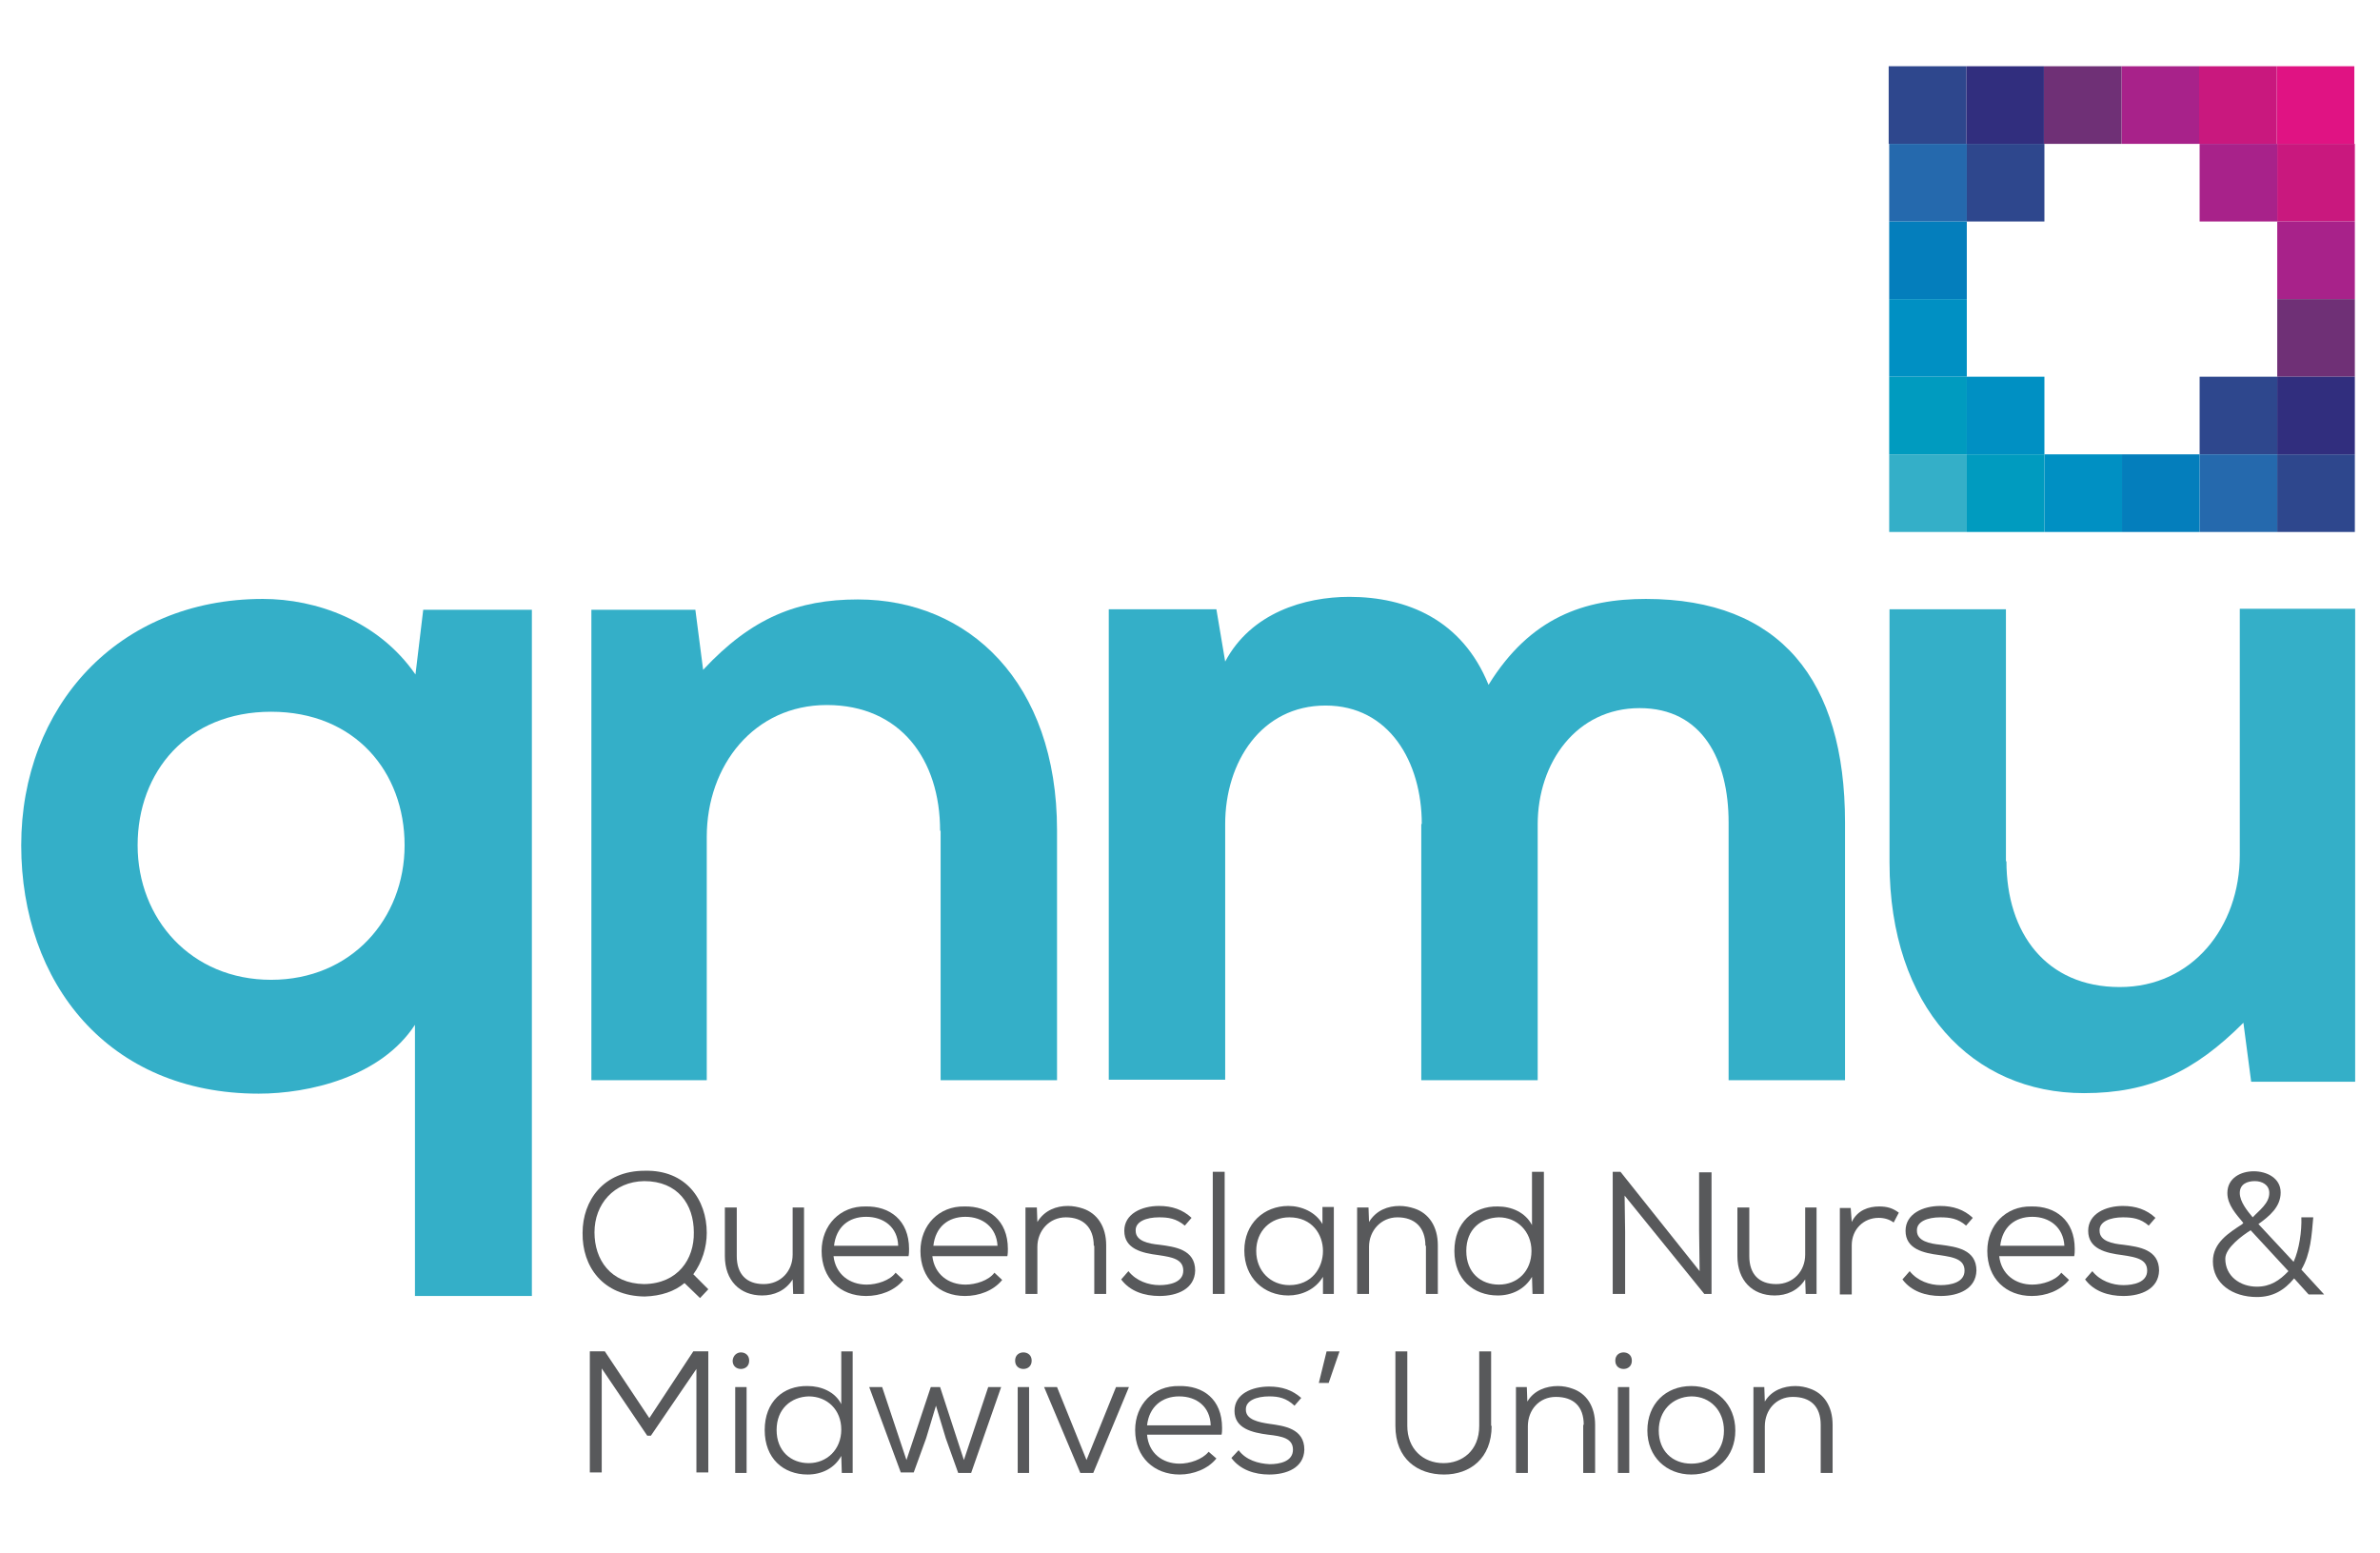 <svg xmlns="http://www.w3.org/2000/svg" xmlns:xlink="http://www.w3.org/1999/xlink" version="1.1" id="Layer_1" x="0px" y="0px" viewBox="0.0 0.0 460.0 300.0" style="enable-background:new 0 0 460 300;" xml:space="preserve" width="391.527" height="255.41">
<style type="text/css">
	.st0{fill:#34AFC8;}
	.st1{fill:#2E478D;}
	.st2{fill:#2569AD;}
	.st3{fill:#047EBC;}
	.st4{fill:#0090C3;}
	.st5{fill:#009BBF;}
	.st6{fill:#E01383;}
	.st7{fill:#C9187E;}
	.st8{fill:#A8228A;}
	.st9{fill:#6F3076;}
	.st10{fill:#312E7E;}
	.st11{fill:#FFFFFF;}
	.st12{fill:#58595B;}
	.st13{fill:#231F20;}
	.st14{fill:#9C9EA1;}
	.st15{fill:#333333;}
	.st16{fill:#595959;}
	.st17{fill:#666666;}
	.st18{fill:#808080;}
	.st19{fill:#8C8C8C;}
	.st20{fill:#999999;}
	.st21{fill:#4D4D4D;}
	.st22{fill:#404040;}
	.st23{fill:#262626;}
</style>
<g>
	
		<rect x="365.1" y="12.8" transform="matrix(8.731131e-11 1 -1 8.731131e-11 392.84 -352.34)" class="st1" width="15" height="15"/>
	
		<rect x="365.1" y="27.7" transform="matrix(8.658389e-11 1 -1 8.658389e-11 407.839 -337.34)" class="st2" width="15" height="15"/>
	
		<rect x="365.1" y="42.7" transform="matrix(8.731131e-11 1 -1 8.731131e-11 422.839 -322.34)" class="st3" width="15" height="15"/>
	
		<rect x="365.1" y="57.7" transform="matrix(8.585647e-11 1 -1 8.585647e-11 437.839 -307.34)" class="st4" width="15" height="15"/>
	
		<rect x="365.1" y="72.7" transform="matrix(8.670557e-11 1 -1 8.670557e-11 452.839 -292.34)" class="st5" width="15" height="15"/>
	
		<rect x="365.1" y="87.7" transform="matrix(8.731131e-11 1 -1 8.731131e-11 467.839 -277.34)" class="st0" width="15" height="15"/>
	
		<rect x="440.1" y="87.7" transform="matrix(8.731131e-11 1 -1 8.731131e-11 542.839 -352.34)" class="st1" width="15" height="15"/>
	
		<rect x="440.1" y="12.8" transform="matrix(8.670557e-11 1 -1 8.670557e-11 467.839 -427.339)" class="st6" width="15" height="15"/>
	
		<rect x="440.1" y="27.7" transform="matrix(8.670557e-11 1 -1 8.670557e-11 482.839 -412.339)" class="st7" width="15" height="15"/>
	
		<rect x="440.1" y="42.7" transform="matrix(8.731131e-11 1 -1 8.731131e-11 497.839 -397.339)" class="st8" width="15" height="15"/>
	
		<rect x="440.1" y="57.7" transform="matrix(8.670557e-11 1 -1 8.670557e-11 512.839 -382.339)" class="st9" width="15" height="15"/>
	
		<rect x="440.1" y="72.7" transform="matrix(8.597727e-11 1 -1 8.597727e-11 527.839 -367.34)" class="st10" width="15" height="15"/>
	
		<rect x="425.1" y="72.7" transform="matrix(8.597727e-11 1 -1 8.597727e-11 512.839 -352.34)" class="st1" width="15" height="15"/>
	
		<rect x="425.1" y="87.7" transform="matrix(8.597727e-11 1 -1 8.597727e-11 527.839 -337.34)" class="st2" width="15" height="15"/>
	
		<rect x="425.1" y="12.8" transform="matrix(8.597727e-11 1 -1 8.597727e-11 452.839 -412.339)" class="st7" width="15" height="15"/>
	
		<rect x="425.1" y="27.7" transform="matrix(8.670557e-11 1 -1 8.670557e-11 467.839 -397.339)" class="st8" width="15" height="15"/>
	
		<rect x="410.1" y="87.7" transform="matrix(8.609895e-11 1 -1 8.609895e-11 512.839 -322.34)" class="st3" width="15" height="15"/>
	
		<rect x="410.1" y="12.8" transform="matrix(8.670557e-11 1 -1 8.670557e-11 437.839 -397.339)" class="st8" width="15" height="15"/>
	
		<rect x="395.1" y="87.7" transform="matrix(8.597727e-11 1 -1 8.597727e-11 497.839 -307.34)" class="st4" width="15" height="15"/>
	
		<rect x="395.1" y="12.8" transform="matrix(8.670557e-11 1 -1 8.670557e-11 422.839 -382.339)" class="st9" width="15" height="15"/>
	
		<rect x="380.1" y="27.7" transform="matrix(8.658389e-11 1 -1 8.658389e-11 422.839 -352.34)" class="st1" width="15" height="15"/>
	
		<rect x="380.1" y="72.7" transform="matrix(8.731131e-11 1 -1 8.731131e-11 467.839 -307.34)" class="st4" width="15" height="15"/>
	
		<rect x="380.1" y="87.7" transform="matrix(8.670557e-11 1 -1 8.670557e-11 482.839 -292.34)" class="st5" width="15" height="15"/>
	
		<rect x="380.1" y="12.8" transform="matrix(8.597727e-11 1 -1 8.597727e-11 407.839 -367.34)" class="st10" width="15" height="15"/>
</g>
<g>
	<path class="st0" d="M80.2,198c-6.6,10.1-20.5,13.3-30.2,13.3c-29.1,0-45.9-21.4-45.9-48c0-26.7,18.6-47.6,46.7-47.6   c10.3,0,22.3,4.2,29.5,14.6l1.5-12.5h21v132.6H80.2V198z M78.2,163.3c0-14.2-9.6-25.8-25.8-25.8c-16.2,0-25.8,11.6-25.8,25.8   c0,14.2,10.3,26,25.8,26C67.9,189.3,78.2,177.5,78.2,163.3z"/>
	<path class="st0" d="M181.7,160.5c0-13.8-7.7-24.3-21.9-24.3c-14,0-23.2,11.6-23.2,25.5v47h-22.3v-90.9h20.1l1.5,11.6   c9.4-10.1,18.3-13.6,29.9-13.6c21.4,0,38.5,16,38.5,44.6v48.3h-22.5V160.5z"/>
	<path class="st0" d="M274.8,159.2c0-12-6.3-22.9-18.6-22.9c-12.4,0-19.4,10.9-19.4,22.9v49.4h-22.5v-90.9h20.8l1.7,10.1   c5-9.4,15.3-12.5,24-12.5c11.1,0,21.8,4.4,26.9,17c8.1-13.1,18.6-16.6,30.4-16.6c26,0,38.5,15.7,38.5,43.2v49.8h-22.5v-49.8   c0-12-5-22.1-17.2-22.1c-12.2,0-19.7,10.5-19.7,22.5v49.4h-22.5V159.2z"/>
	<path class="st0" d="M387.8,166.4c0,13.8,7.6,24.3,21.9,24.3c14,0,23.2-11.6,23.2-25.5v-47.6h22.3V209h-20.1l-1.5-11.4   c-9.4,9.4-18.1,13.6-30.8,13.6c-21.6,0-37.6-16.6-37.6-44.6v-48.9h22.5V166.4z"/>
</g>
<g>
	<path class="st12" d="M136.6,238.2c0,2.8-0.9,5.7-2.6,8l2.9,2.9l-1.6,1.7l-3-2.9c-1.9,1.6-4.5,2.5-7.7,2.6   c-8.1-0.1-12.1-5.8-12-12.3c0-6.2,4-12,12-12C132.6,226,136.6,231.8,136.6,238.2z M114.9,238.1c0,5.3,3.1,9.9,9.6,10   c6.5-0.1,9.7-4.8,9.6-10c0-5.4-3.1-9.9-9.6-9.9C118.6,228.3,114.9,232.7,114.9,238.1z"/>
	<path class="st12" d="M142.4,242.7c0,3.5,1.9,5.4,5.2,5.4c3.3,0,5.6-2.5,5.6-5.7v-9.1h2.2V250h-2.1l-0.1-2.8   c-1.4,2.2-3.6,3.1-5.9,3.1c-4.3,0-7.2-2.9-7.2-7.6v-9.4h2.3V242.7z"/>
	<path class="st12" d="M167.5,248.2c2,0,4.5-0.8,5.6-2.3l1.5,1.4c-1.7,2.1-4.5,3.1-7.2,3.1c-5,0-8.6-3.4-8.6-8.7   c0-5,3.6-8.7,8.5-8.6c4.6-0.1,8.4,2.6,8.4,8.2c0,0.4,0,0.9-0.1,1.4h-14.5C161.5,246.2,164.2,248.2,167.5,248.2z M167.4,235.1   c-3.4,0-5.8,2-6.2,5.6h12.4C173.5,237.1,170.8,235.1,167.4,235.1z"/>
	<path class="st12" d="M186.6,248.2c2,0,4.5-0.8,5.6-2.3l1.5,1.4c-1.7,2.1-4.5,3.1-7.2,3.1c-5,0-8.6-3.4-8.6-8.7   c0-5,3.6-8.7,8.5-8.6c4.6-0.1,8.4,2.6,8.4,8.2c0,0.4,0,0.9-0.1,1.4h-14.5C180.6,246.2,183.3,248.2,186.6,248.2z M186.6,235.1   c-3.4,0-5.8,2-6.2,5.6h12.4C192.6,237.1,189.9,235.1,186.6,235.1z"/>
	<path class="st12" d="M211.4,240.7c0-3.6-2.1-5.5-5.4-5.5c-3.2,0-5.5,2.6-5.5,5.7v9.1h-2.3v-16.7h2.2l0.1,2.8   c1.4-2.3,3.7-3.1,5.9-3.1c1,0,2,0.2,2.9,0.5c2.7,0.9,4.5,3.4,4.5,7.1v9.4h-2.3V240.7z"/>
	<path class="st12" d="M224,235.2c-2.4,0-4.6,0.8-4.5,2.6c0,2,2.5,2.5,4.6,2.7c3,0.4,6.9,0.9,6.9,5c-0.1,3.5-3.4,4.9-6.9,4.9   c-2.9,0-5.7-0.9-7.4-3.2l1.4-1.6c1.5,1.9,3.9,2.7,6,2.7c1.9,0,4.6-0.5,4.6-2.8c0-2.2-2.1-2.6-4.8-3c-3.2-0.4-6.6-1.2-6.6-4.7   c0-3.3,3.4-4.8,6.7-4.8c2.5,0,4.6,0.7,6.3,2.3l-1.3,1.5C227.3,235.4,225.8,235.2,224,235.2z"/>
	<path class="st12" d="M236.7,250h-2.3v-23.6h2.3V250z"/>
	<path class="st12" d="M257.8,233.4V250h-2.1v-3.3c-1.5,2.5-4.2,3.6-6.7,3.6c-4.7,0-8.5-3.4-8.5-8.7c0-5.2,3.8-8.6,8.5-8.6   c2.6,0,5.3,1.2,6.6,3.5v-3.3H257.8z M242.8,241.7c0,3.9,2.8,6.6,6.4,6.6c4.3,0,6.5-3.3,6.5-6.6c0-3.2-2.1-6.5-6.5-6.5   C245.6,235.2,242.8,237.8,242.8,241.7z"/>
	<path class="st12" d="M275.5,240.7c0-3.6-2.1-5.5-5.4-5.5c-3.2,0-5.5,2.6-5.5,5.7v9.1h-2.3v-16.7h2.2l0.1,2.8   c1.4-2.3,3.7-3.1,5.9-3.1c1,0,2,0.2,2.9,0.5c2.7,0.9,4.5,3.4,4.5,7.1v9.4h-2.3V240.7z"/>
	<path class="st12" d="M298.4,250h-2.2l-0.1-3.3c-1.4,2.4-3.9,3.6-6.6,3.6c-4.7,0-8.4-3.1-8.4-8.6c0-5.5,3.7-8.7,8.4-8.6   c2.6,0,5.3,1.1,6.6,3.6v-10.3h2.3V250z M283.4,241.7c0,4.2,2.8,6.5,6.3,6.5c3.6,0,6.3-2.6,6.3-6.5c0-3.8-2.8-6.5-6.3-6.5   C286.2,235.3,283.4,237.5,283.4,241.7z"/>
	<path class="st12" d="M328.4,237.8v-11.3h2.4V250h-1.4L314,231l0.1,7v12h-2.4v-23.6h1.5l15.3,19.2L328.4,237.8z"/>
	<path class="st12" d="M338.1,242.7c0,3.5,1.9,5.4,5.2,5.4c3.3,0,5.6-2.5,5.6-5.7v-9.1h2.2V250h-2.1l-0.1-2.8   c-1.4,2.2-3.6,3.1-5.9,3.1c-4.3,0-7.2-2.9-7.2-7.6v-9.4h2.3V242.7z"/>
	<path class="st12" d="M357.9,236.1c1.1-2.3,3.3-3,5.3-3c1.5,0,2.6,0.3,3.8,1.2l-1,1.9c-0.8-0.6-1.8-0.9-2.9-0.9   c-2.9,0-5.2,2.2-5.2,5.3v9.5h-2.3v-16.7h2.1L357.9,236.1z"/>
	<path class="st12" d="M375,235.2c-2.4,0-4.6,0.8-4.5,2.6c0,2,2.5,2.5,4.6,2.7c3,0.4,6.9,0.9,6.9,5c-0.1,3.5-3.4,4.9-6.9,4.9   c-2.9,0-5.7-0.9-7.4-3.2l1.4-1.6c1.5,1.9,3.9,2.7,6,2.7c1.9,0,4.6-0.5,4.6-2.8c0-2.2-2.1-2.6-4.8-3c-3.2-0.4-6.6-1.2-6.6-4.7   c0-3.3,3.4-4.8,6.7-4.8c2.5,0,4.6,0.7,6.3,2.3l-1.3,1.5C378.4,235.4,376.8,235.2,375,235.2z"/>
	<path class="st12" d="M392.8,248.2c2,0,4.5-0.8,5.6-2.3l1.5,1.4c-1.7,2.1-4.5,3.1-7.2,3.1c-5,0-8.6-3.4-8.6-8.7   c0-5,3.6-8.7,8.5-8.6c4.6-0.1,8.4,2.6,8.4,8.2c0,0.4,0,0.9-0.1,1.4h-14.5C386.8,246.2,389.5,248.2,392.8,248.2z M392.8,235.1   c-3.4,0-5.8,2-6.2,5.6h12.4C398.8,237.1,396.1,235.1,392.8,235.1z"/>
	<path class="st12" d="M410.3,235.2c-2.4,0-4.6,0.8-4.5,2.6c0,2,2.5,2.5,4.6,2.7c3,0.4,6.9,0.9,6.9,5c-0.1,3.5-3.4,4.9-6.9,4.9   c-2.9,0-5.7-0.9-7.4-3.2l1.4-1.6c1.5,1.9,3.9,2.7,6,2.7c1.9,0,4.6-0.5,4.6-2.8c0-2.2-2.1-2.6-4.8-3c-3.2-0.4-6.6-1.2-6.6-4.7   c0-3.3,3.4-4.8,6.7-4.8c2.5,0,4.6,0.7,6.3,2.3l-1.3,1.5C413.7,235.4,412.1,235.2,410.3,235.2z"/>
	<path class="st12" d="M433.6,236.3c-1.4-1.7-3.1-3.5-3.1-5.8c0-2.9,2.6-4.2,5.1-4.2c2.5,0,5.2,1.3,5.2,4.1c0,2.8-2.2,4.6-4.3,6.1   l6.8,7.3c1.1-2.4,1.6-6,1.5-8.6h2.3c-0.3,3.4-0.5,7.1-2.3,10.1l4.4,4.8h-3l-2.8-3.1c-1.9,2.3-4.1,3.6-7.2,3.6   c-4.7,0-8.5-2.6-8.5-6.9c0-3.6,3.1-5.5,5.7-7.2C433.5,236.3,433.6,236.3,433.6,236.3z M435,237.7c-1.6,1-4.9,3.4-4.9,5.5   c0,3.4,2.9,5.4,6.1,5.4c2.6,0,4.4-1.2,6.1-3L435,237.7z M438.6,230.5c0-1.6-1.4-2.3-2.8-2.3c-1.5,0-2.9,0.6-2.9,2.3   c0,1.7,1.5,3.5,2.5,4.7C436.7,233.8,438.6,232.5,438.6,230.5z"/>
	<path class="st12" d="M125.8,277.4h-0.7l-8.8-13v20.1h-2.3v-23.4h2.9l8.6,12.9l8.5-12.9h2.9v23.4h-2.3v-20L125.8,277.4z"/>
	<path class="st12" d="M143.2,261.3c0.8,0,1.6,0.5,1.6,1.6c0,1.1-0.8,1.6-1.6,1.6c-0.8,0-1.6-0.5-1.6-1.6   C141.7,261.8,142.5,261.3,143.2,261.3z M144.3,284.6h-2.2V268h2.2V284.6z"/>
	<path class="st12" d="M164.9,284.6h-2.2l-0.1-3.3c-1.3,2.4-3.8,3.6-6.5,3.6c-4.7,0-8.3-3.1-8.3-8.6c0-5.5,3.6-8.6,8.3-8.5   c2.6,0,5.3,1.1,6.5,3.5v-10.2h2.2V284.6z M150.1,276.3c0,4.1,2.8,6.4,6.2,6.4c3.5,0,6.3-2.6,6.3-6.5c0-3.8-2.7-6.4-6.3-6.4   C152.9,269.9,150.1,272.2,150.1,276.3z"/>
	<path class="st12" d="M186.3,282.1L191,268h2.5l-5.8,16.6h-2.5l-2.4-6.7l-1.9-6.3l-1.9,6.3l-2.4,6.6h-2.5L168,268h2.5l4.7,14.1   l4.7-14.1h1.8L186.3,282.1z"/>
	<path class="st12" d="M197.8,261.3c0.8,0,1.6,0.5,1.6,1.6c0,1.1-0.8,1.6-1.6,1.6c-0.8,0-1.6-0.5-1.6-1.6   C196.2,261.8,197,261.3,197.8,261.3z M198.9,284.6h-2.2V268h2.2V284.6z"/>
	<path class="st12" d="M211.3,284.6h-2.5l-7-16.6h2.5l5.7,14.1l5.7-14.1h2.5L211.3,284.6z"/>
	<path class="st12" d="M228,282.8c1.9,0,4.4-0.8,5.6-2.3l1.5,1.3c-1.6,2-4.4,3.1-7.1,3.1c-4.9,0-8.6-3.3-8.6-8.6   c0-4.9,3.5-8.6,8.5-8.5c4.6-0.1,8.3,2.5,8.3,8.1c0,0.4,0,0.9-0.1,1.3h-14.4C222,280.8,224.7,282.8,228,282.8z M227.9,269.8   c-3.3,0-5.8,2-6.2,5.6H234C233.9,271.8,231.3,269.8,227.9,269.8z"/>
	<path class="st12" d="M245.3,269.8c-2.4,0-4.6,0.8-4.5,2.6c0,1.9,2.5,2.4,4.5,2.7c2.9,0.4,6.8,0.9,6.8,5c-0.1,3.5-3.4,4.8-6.8,4.8   c-2.8,0-5.6-0.9-7.3-3.2l1.4-1.5c1.4,1.9,3.8,2.6,6,2.7c1.9,0,4.5-0.5,4.5-2.8c0-2.2-2.1-2.6-4.8-2.9c-3.1-0.4-6.5-1.2-6.5-4.6   c0-3.3,3.4-4.7,6.7-4.7c2.5,0,4.5,0.7,6.2,2.2l-1.3,1.5C248.6,270.1,247.1,269.8,245.3,269.8z"/>
	<path class="st12" d="M258.9,261.1l-2.1,6.1h-1.9l1.5-6.1H258.9z"/>
	<path class="st12" d="M288.3,275.5c0,6.3-4.2,9.4-9.2,9.4c-5.1,0-9.4-3-9.4-9.4v-14.4h2.3v14.4c0,4.4,3,7.2,7,7.2   c3.5,0,6.9-2.3,6.9-7.2v-14.4h2.3V275.5z"/>
	<path class="st12" d="M306.1,275.3c0-3.6-2-5.4-5.4-5.4c-3.2,0-5.4,2.5-5.4,5.7v9H293V268h2.1l0.1,2.8c1.3-2.2,3.7-3,5.9-3   c1,0,2,0.2,2.8,0.5c2.7,0.9,4.4,3.4,4.4,7v9.3h-2.3V275.3z"/>
	<path class="st12" d="M313.8,261.3c0.8,0,1.6,0.5,1.6,1.6c0,1.1-0.8,1.6-1.6,1.6c-0.8,0-1.6-0.5-1.6-1.6   C312.2,261.8,313,261.3,313.8,261.3z M314.9,284.6h-2.2V268h2.2V284.6z"/>
	<path class="st12" d="M335.4,276.4c0,5.1-3.6,8.5-8.5,8.5c-4.8,0-8.5-3.4-8.5-8.5s3.5-8.6,8.5-8.6   C331.7,267.8,335.4,271.3,335.4,276.4z M320.6,276.4c0,3.9,2.6,6.4,6.3,6.4c3.7,0,6.3-2.5,6.3-6.4c0-3.8-2.6-6.6-6.3-6.6   C323.2,269.9,320.6,272.6,320.6,276.4z"/>
	<path class="st12" d="M351.9,275.3c0-3.6-2-5.4-5.4-5.4c-3.2,0-5.4,2.5-5.4,5.7v9h-2.2V268h2.1l0.1,2.8c1.3-2.2,3.7-3,5.9-3   c1,0,2,0.2,2.8,0.5c2.7,0.9,4.4,3.4,4.4,7v9.3h-2.3V275.3z"/>
</g>
</svg>
